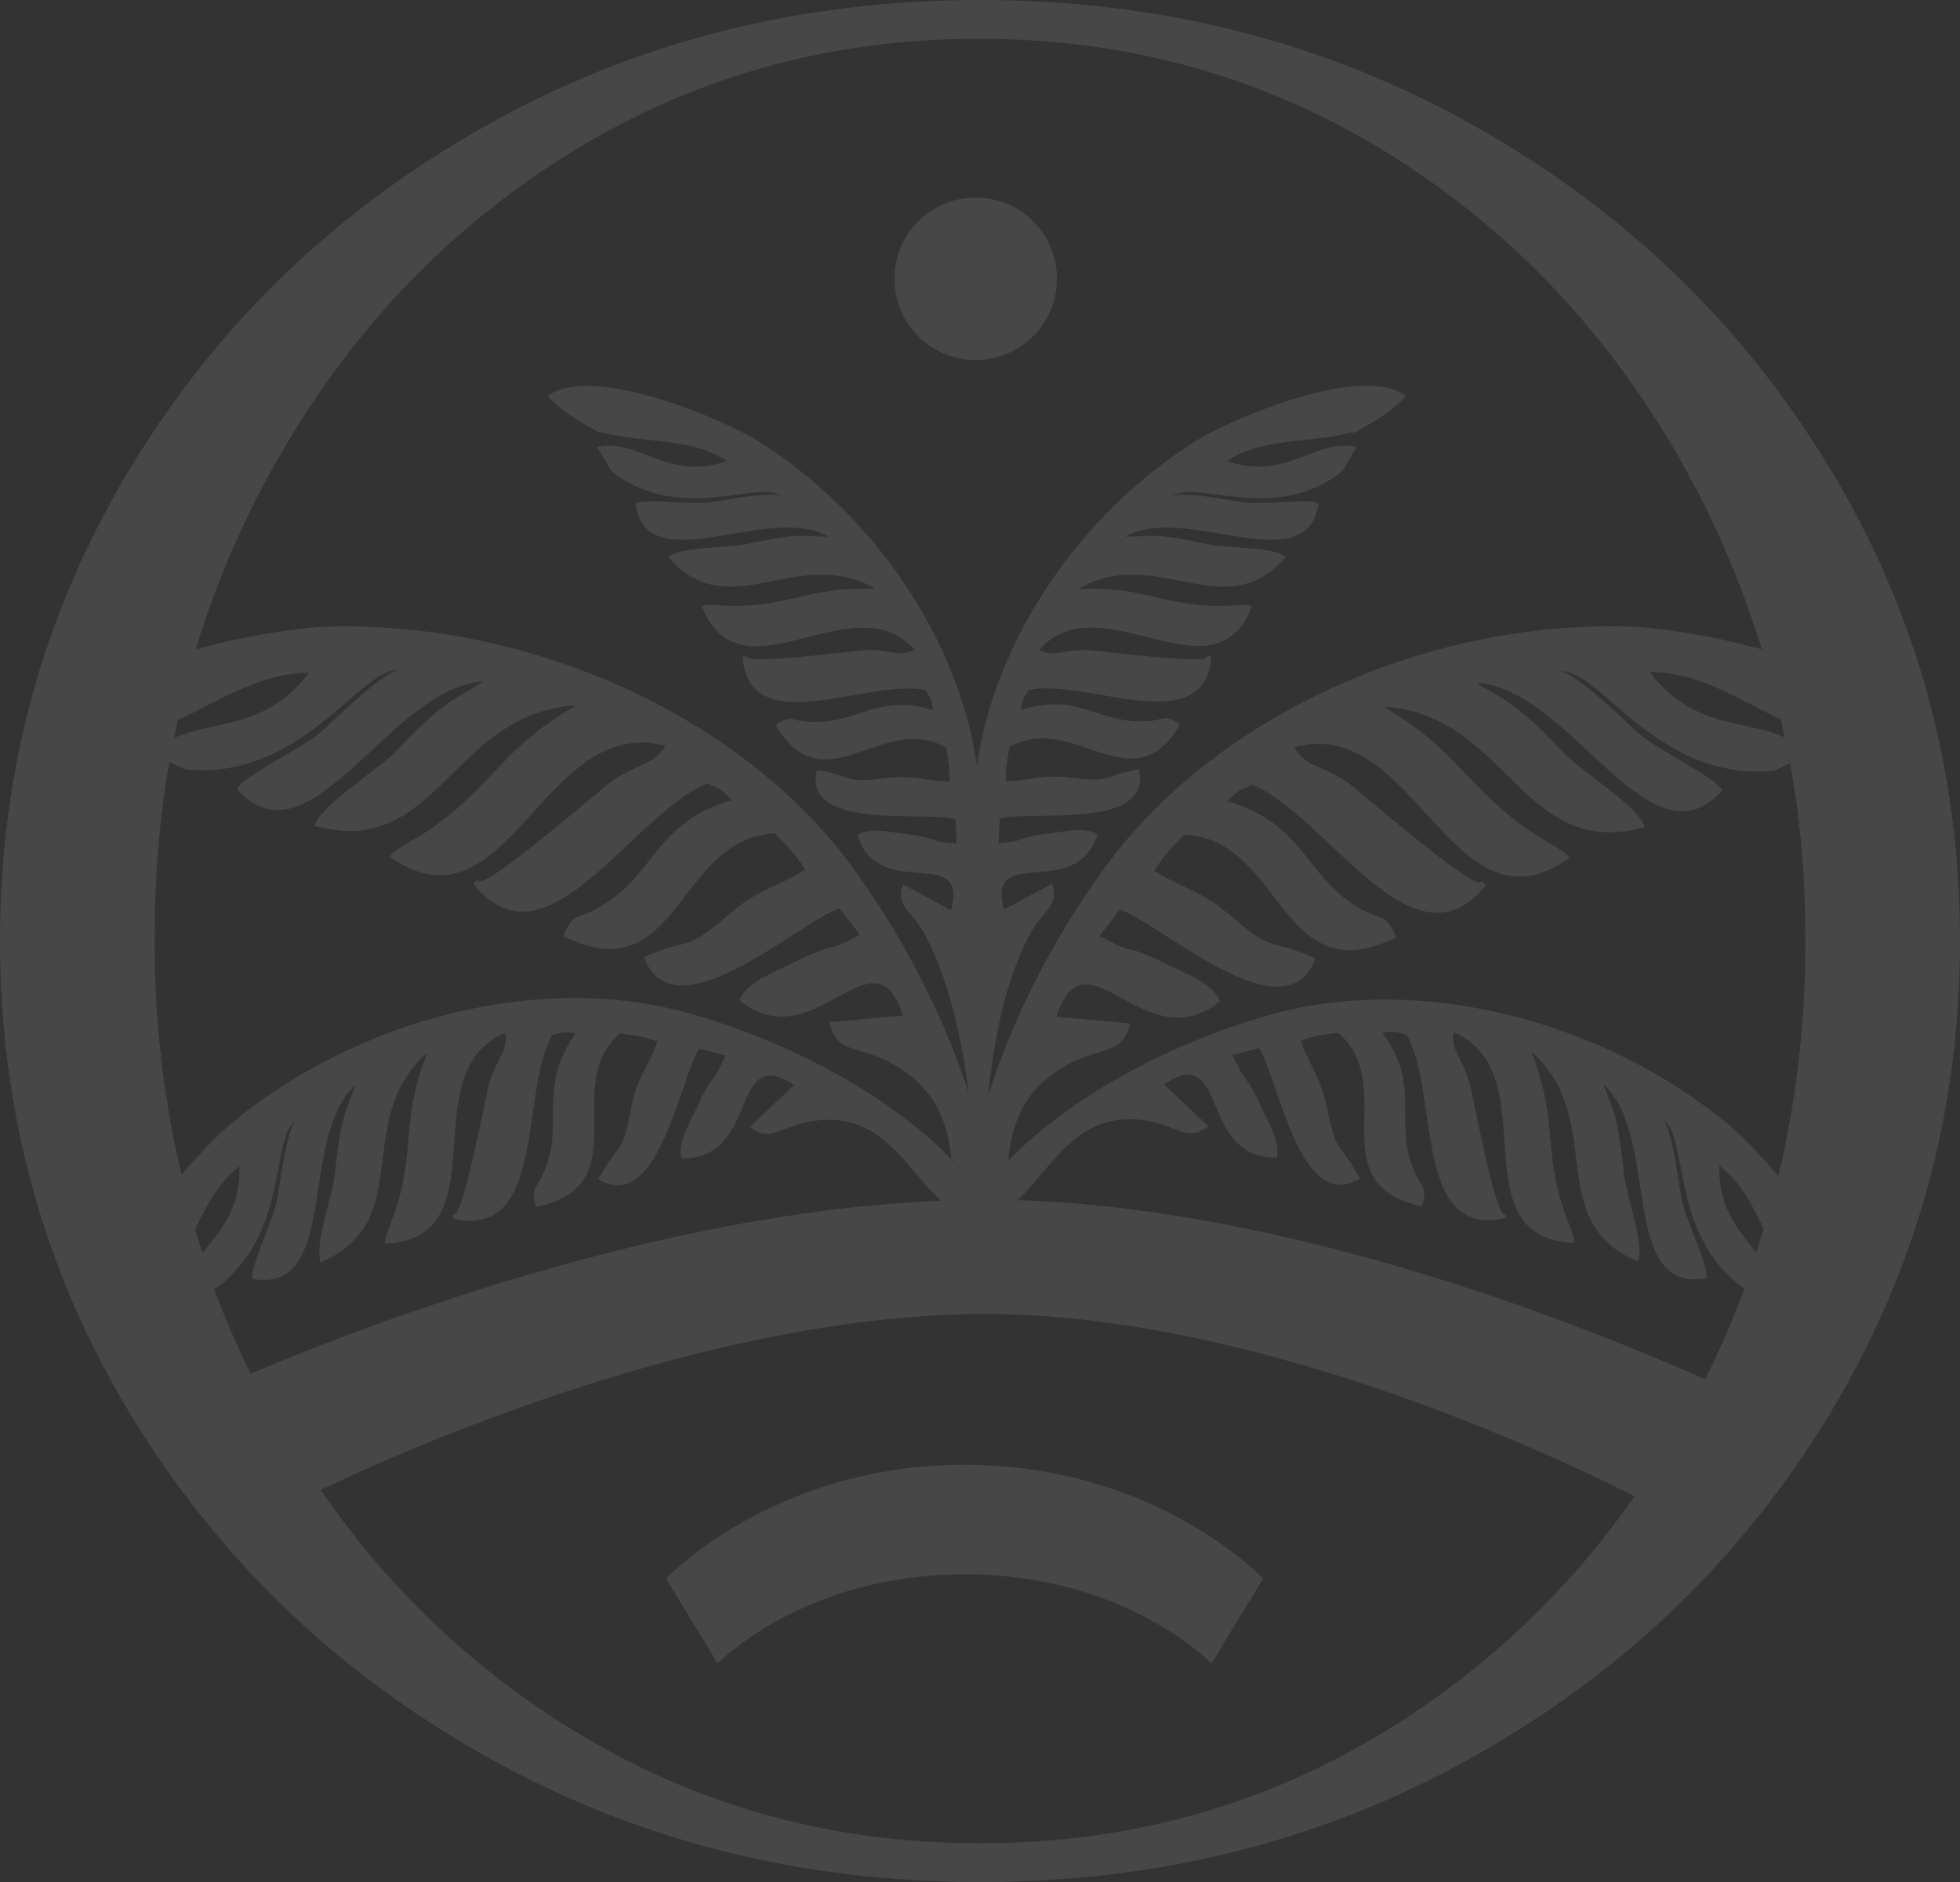<?xml version="1.0" encoding="UTF-8"?> <svg xmlns="http://www.w3.org/2000/svg" width="278" height="267" viewBox="0 0 278 267" fill="none"><rect x="0" y="0" width="278" height="267" fill="#333333" stroke="none"/><path fill-rule="evenodd" clip-rule="evenodd" d="M139 267C113.418 267 90.018 261.063 68.802 249.101C47.585 237.139 30.821 220.987 18.51 200.643C6.199 180.299 0 157.947 0 133.5C0 109.053 6.199 86.788 18.51 66.357C30.821 46.013 47.585 29.861 68.802 17.899C90.018 5.937 113.418 0 139 0C164.582 0 187.982 5.937 209.198 17.899C230.415 29.861 247.179 46.013 259.49 66.357C271.801 86.701 278 109.053 278 133.5C278 157.947 271.801 180.212 259.49 200.643C247.179 220.987 230.415 237.139 209.198 249.101C187.982 261.063 164.582 267 139 267ZM136.817 223.344C159.78 223.344 171.829 236.004 171.829 236.004L179.163 223.955C179.163 223.955 164.058 207.802 136.817 207.802C109.576 207.802 94.471 223.955 94.471 223.955L101.805 236.004C101.805 236.004 113.854 223.344 136.817 223.344ZM145.024 100.671C152.795 98.226 155.764 102.504 161.963 102.33C165.368 102.33 164.931 101.107 167.376 102.766C160.653 114.379 152.097 100.758 143.191 105.997C142.929 107.656 142.58 108.616 142.667 110.799C146.421 110.799 147.557 109.751 152.184 110.362C157.772 111.061 156.288 110.1 161.526 109.14C163.622 117.871 145.985 114.903 141.794 116.125L141.619 119.617L143.889 119.355C144.937 119.094 144.501 119.094 145.548 118.832C146.858 118.482 147.469 118.395 148.866 118.22C150.787 118.046 153.93 117.173 155.676 118.395C152.621 127.999 139.786 119.53 142.405 129.047L149.215 125.38C150.351 128.611 147.906 129.047 146.072 132.54C142.492 139.35 141.008 147.557 140.222 154.804V155.241C143.278 145.636 148.517 134.373 156.55 123.285C172.178 101.631 202.126 88.098 230.852 88.884C234.693 88.971 242.29 90.019 249.886 92.114C247.441 84.169 244.298 76.398 240.369 68.977C229.979 49.331 215.921 33.877 198.11 22.526C180.298 11.176 160.566 5.501 138.825 5.501C117.085 5.501 97.352 11.176 79.541 22.526C61.729 33.877 47.672 49.331 37.282 68.977C33.353 76.398 30.21 84.081 27.765 92.114C35.361 90.019 42.957 88.971 46.799 88.884C75.525 88.185 105.472 101.718 121.101 123.285C129.046 134.286 134.198 145.287 137.341 154.891V154.542C136.381 147.383 134.722 139.35 131.229 132.627C129.396 129.134 126.951 128.785 128.086 125.467L134.896 129.134C137.516 119.617 124.594 128.087 121.625 118.482C123.371 117.26 126.602 118.133 128.435 118.308C129.832 118.482 130.443 118.57 131.753 118.919C132.801 119.181 132.364 119.181 133.412 119.443L135.682 119.705L135.508 116.212C131.404 114.99 113.767 117.958 115.862 109.227C121.101 110.1 119.617 111.148 125.205 110.45C129.832 109.838 130.967 110.799 134.722 110.886C134.722 108.703 134.46 107.743 134.198 106.084C125.292 100.845 116.823 114.553 110.013 102.854C112.457 101.195 112.021 102.417 115.426 102.417C121.625 102.592 124.681 98.313 132.364 100.758C132.015 99.186 132.364 99.623 131.229 97.877C123.022 96.218 106.345 105.298 105.298 93.162C105.472 93.162 105.909 92.987 105.909 93.162C105.822 94.384 122.149 92.201 123.109 92.201C126.427 92.201 127.475 93.249 129.745 92.201C121.101 82.335 105.036 100.06 99.535 86.002C101.369 85.391 104.075 86.788 111.846 85.042C116.561 83.994 118.656 83.383 124.244 83.558C112.981 77.097 103.551 89.058 94.733 79.017C96.479 77.533 103.115 77.795 105.909 77.184C108.092 76.747 109.576 76.398 111.671 76.136C114.204 75.874 115.164 76.136 117.521 76.136C108.965 71.247 91.764 82.684 90.106 71.421C91.59 70.635 98.138 71.683 100.845 71.247C102.678 70.985 109.227 69.675 110.798 70.374C108.092 68.278 99.011 72.906 90.542 69.151C89.145 68.54 87.835 67.754 86.7 66.794L84.692 63.389C90.542 62.079 94.646 68.365 103.115 65.397C98.313 62.166 91.939 62.865 86.351 61.555C83.732 60.944 86.177 61.992 83.47 60.507C81.462 59.372 79.017 57.8 77.707 56.142C83.994 51.601 102.416 59.372 107.568 62.603C123.895 72.818 136.031 90.717 138.563 108.616C141.095 90.717 153.232 72.818 169.559 62.603C174.71 59.372 193.133 51.514 199.42 56.142C198.11 57.8 195.665 59.372 193.657 60.507C191.038 61.992 193.395 60.944 190.776 61.555C185.188 62.865 178.901 62.166 174.012 65.397C182.394 68.365 186.585 62.079 192.435 63.389L190.426 66.794C189.204 67.841 187.982 68.54 186.585 69.151C178.116 72.906 169.035 68.278 166.329 70.374C167.987 69.675 174.448 70.985 176.282 71.247C179.076 71.683 185.624 70.635 187.021 71.421C185.362 82.684 168.162 71.247 159.605 76.136C161.963 76.136 162.923 75.874 165.455 76.136C167.551 76.398 169.035 76.747 171.218 77.184C174.012 77.795 180.735 77.533 182.394 79.017C173.663 89.058 164.146 77.097 152.883 83.558C158.47 83.383 160.566 83.907 165.281 85.042C173.139 86.788 175.758 85.391 177.592 86.002C172.178 99.972 156.113 82.335 147.382 92.201C149.652 93.249 150.7 92.201 154.018 92.201C155.065 92.201 171.305 94.384 171.218 93.162C171.218 92.987 171.654 93.162 171.829 93.162C170.781 105.211 154.105 96.13 145.898 97.877C144.85 99.536 145.112 99.186 144.763 100.758L145.024 100.671ZM138.389 28.027C132.015 28.027 126.864 33.179 126.864 39.552C126.864 45.926 132.015 51.078 138.389 51.078C144.763 51.078 149.914 45.926 149.914 39.552C149.914 33.179 144.763 28.027 138.389 28.027ZM196.102 146.509C201.428 153.844 197.935 158.559 200.205 165.194C201.515 168.774 202.563 167.901 201.69 171.131C186.934 167.988 198.546 154.106 189.815 146.509C187.982 146.771 186.847 146.771 184.489 147.645C185.886 151.574 187.283 152.534 188.331 157.685C189.553 163.885 190.077 161.964 192.871 167.202C184.315 172.441 181.259 152.621 178.552 148.692L174.798 149.653L175.933 151.923C176.544 152.971 176.369 152.534 177.068 153.582C177.854 154.891 178.203 155.503 178.814 156.9C179.687 158.82 181.695 161.964 181.084 164.234C169.821 164.321 174.361 147.645 165.106 153.844L171.393 159.781C168.337 162.138 167.027 159.694 162.749 158.995C152.795 157.336 149.477 165.456 144.326 170.258C183.616 171.481 225.089 188.245 241.853 195.666C243.949 191.475 245.782 187.197 247.441 182.831C246.306 182.045 245.258 181.085 244.298 180.037C237.4 172.354 239.146 161.003 235.916 158.908C237.226 160.392 238.099 167.814 238.448 169.822C238.972 172.878 242.377 179.513 242.028 181.347C229.542 183.53 235.567 161.265 227.447 153.844C228.32 156.376 228.931 157.249 229.455 160.043C229.891 162.4 230.066 164.059 230.328 166.504C230.677 169.647 233.296 176.719 232.336 178.99C218.628 173.14 228.058 158.908 217.231 149.216C219.414 155.066 219.501 157.511 220.025 162.924C220.898 171.917 223.343 174.275 223.256 176.37C206.492 175.497 219.676 152.185 206.143 146.422C205.881 149.129 207.278 149.915 208.413 153.494C208.762 154.542 212.08 172.703 213.389 172.179C213.564 172.179 213.564 172.616 213.564 172.79C200.293 175.846 204.222 154.979 199.507 146.771C197.324 146.248 197.848 146.335 196.102 146.509ZM142.842 164.845C149.215 158.122 162.225 149.042 180.124 143.977C201.079 138.04 227.185 144.589 245.258 159.606C246.917 161.003 249.536 163.623 252.243 166.853C254.775 156.201 256.085 145.025 256.085 133.5C256.085 124.856 255.386 116.387 253.902 108.267L251.719 109.315C249.624 109.577 247.616 109.489 245.52 109.14C233.035 107.044 226.05 94.821 221.422 95.257C223.779 95.694 230.328 102.155 232.161 103.814C235.043 106.433 243.25 110.188 244.298 112.109C233.995 123.721 222.906 97.702 209.373 96.829C212.08 98.575 213.389 99.012 216.096 101.282C218.366 103.203 219.763 104.687 221.859 106.87C224.565 109.664 232.423 114.379 233.296 117.347C215.747 122.149 214.001 101.369 196.189 100.234C202.737 104.163 204.658 106.433 209.286 111.235C216.882 119.181 221.073 119.617 222.644 121.713C205.881 133.587 200.817 101.282 183.529 105.997C185.275 108.878 187.283 108.441 191.125 110.974C192.26 111.759 209.286 126.602 210.072 125.118C210.159 124.943 210.508 125.38 210.77 125.555C200.467 138.564 188.244 115.601 177.592 111.323C175.06 112.458 175.671 112.196 174.099 113.68C184.751 116.736 185.013 123.896 192.173 128.436C196.102 130.968 196.451 129.222 198.023 132.976C181.521 141.183 182.045 119.094 167.987 118.395C166.416 120.054 165.368 120.927 163.709 123.546C168.075 126.253 170.083 126.078 174.972 130.269C180.822 135.246 179.862 133.063 186.585 135.945C182.394 147.47 164.408 130.793 158.82 129.047L155.938 132.802L158.732 134.199C160.129 134.722 159.606 134.46 161.09 134.897C162.836 135.508 163.622 135.857 165.368 136.731C167.725 137.953 172.004 139.35 173.051 142.057C162.312 150.7 154.018 131.317 149.827 144.239L160.304 145.2C159.169 149.827 156.026 148.43 151.398 151.05C144.937 154.63 143.453 159.694 142.929 165.107L142.842 164.845ZM250.148 174.362C248.576 170.957 246.83 167.639 243.861 165.369C243.687 171.393 246.655 174.624 249.1 177.68C249.449 176.545 249.798 175.497 250.148 174.362ZM252.592 102.068C246.568 99.186 240.718 95.257 233.995 95.345C240.019 103.377 247.528 102.068 253.116 104.6C252.942 103.727 252.767 102.941 252.592 102.068ZM81.724 146.597C79.977 146.422 80.501 146.248 78.319 146.859C73.691 155.066 77.533 175.934 64.261 172.878C64.261 172.616 64.261 172.179 64.436 172.267C65.658 172.79 69.064 154.717 69.413 153.582C70.548 150.002 72.032 149.303 71.683 146.509C58.15 152.272 71.334 175.584 54.57 176.457C54.57 174.275 57.014 171.917 57.8 163.011C58.324 157.598 58.411 155.153 60.594 149.303C49.768 159.082 59.197 173.227 45.489 179.077C44.529 176.719 47.148 169.734 47.498 166.591C47.759 164.147 47.934 162.4 48.371 160.13C48.982 157.336 49.593 156.376 50.379 153.931C42.259 161.353 48.283 183.617 35.798 181.434C35.449 179.601 38.854 172.965 39.377 169.909C39.727 167.901 40.6 160.479 41.91 158.995C38.766 161.091 40.513 172.441 33.528 180.125C32.567 181.172 31.607 182.133 30.384 182.919C31.869 186.935 33.615 190.951 35.536 194.88C50.553 188.507 93.074 171.917 133.499 170.346C128.261 165.631 125.03 157.423 114.989 159.082C110.624 159.781 109.401 162.226 106.345 159.868L112.632 153.931C103.377 147.819 107.917 164.496 96.654 164.321C96.043 162.051 98.051 158.908 98.924 156.987C99.535 155.503 99.884 154.891 100.67 153.669C101.369 152.621 101.194 153.058 101.805 152.01L102.94 149.74L99.186 148.78C96.479 152.709 93.423 172.528 84.867 167.29C87.661 162.051 88.272 163.972 89.407 157.773C90.367 152.621 91.852 151.748 93.249 147.732C90.891 146.946 89.756 146.859 87.923 146.597C79.279 154.193 90.804 168.076 76.048 171.219C75.175 167.988 76.223 168.949 77.533 165.282C79.803 158.733 76.398 154.018 81.636 146.597H81.724ZM134.984 164.932C134.547 159.606 132.975 154.455 126.514 150.875C121.8 148.256 118.744 149.653 117.609 145.025L128.086 144.065C123.895 131.143 115.513 150.613 104.861 141.882C105.996 139.175 110.274 137.778 112.545 136.556C114.291 135.683 115.077 135.334 116.823 134.722C118.22 134.199 117.783 134.548 119.18 134.024L121.974 132.627L119.093 128.872C113.505 130.619 95.519 147.295 91.328 135.77C97.963 132.889 97.09 135.159 102.94 130.095C107.742 125.904 109.838 126.078 114.204 123.372C112.632 120.84 111.497 119.967 109.925 118.22C95.868 118.919 96.392 141.009 79.89 132.802C81.462 129.047 81.811 130.793 85.74 128.261C92.987 123.721 93.161 116.561 103.813 113.506C102.242 112.021 102.853 112.283 100.321 111.148C89.669 115.426 77.445 138.389 67.143 125.38C67.317 125.205 67.666 124.682 67.841 124.943C68.627 126.428 85.653 111.585 86.788 110.799C90.542 108.267 92.55 108.616 94.384 105.822C77.009 101.107 72.032 133.413 55.268 121.538C56.84 119.443 61.031 119.006 68.627 111.061C73.167 106.259 75.175 103.989 81.724 100.06C63.912 101.195 62.166 121.975 44.616 117.173C45.489 114.204 53.347 109.402 56.054 106.695C58.15 104.512 59.547 103.028 61.817 101.107C64.523 98.837 65.833 98.488 68.54 96.654C55.094 97.615 44.005 123.546 33.615 111.934C34.663 109.926 42.957 106.171 45.751 103.639C47.585 101.98 54.133 95.519 56.491 95.083C51.863 94.734 44.878 106.87 32.393 108.965C30.297 109.315 28.289 109.402 26.194 109.14L24.011 108.092C22.614 116.212 21.915 124.682 21.915 133.325C21.915 144.938 23.225 156.027 25.757 166.679C28.464 163.448 31.083 160.829 32.742 159.432C50.815 144.414 76.834 137.778 97.876 143.803C115.775 148.867 128.785 157.947 135.158 164.67L134.984 164.932ZM27.678 174.449C28.027 175.584 28.376 176.632 28.726 177.767C31.17 174.711 34.139 171.481 33.964 165.456C30.996 167.726 29.249 171.044 27.678 174.449ZM231.812 212.255C220.462 206.493 178.116 186.411 139.698 186.411C98.225 186.411 52.125 208.152 45.489 211.382C54.744 224.828 66.095 235.83 79.716 244.474C97.527 255.824 117.259 261.499 139 261.499C160.741 261.499 180.473 255.824 198.285 244.474C211.556 236.004 222.819 225.265 231.899 212.168L231.812 212.255ZM25.233 102.155C25.058 103.028 24.884 103.814 24.709 104.687C30.297 102.155 37.806 103.465 43.83 95.432C37.107 95.432 31.345 99.274 25.233 102.155Z" fill="white" fill-opacity="0.1"></path></svg> 